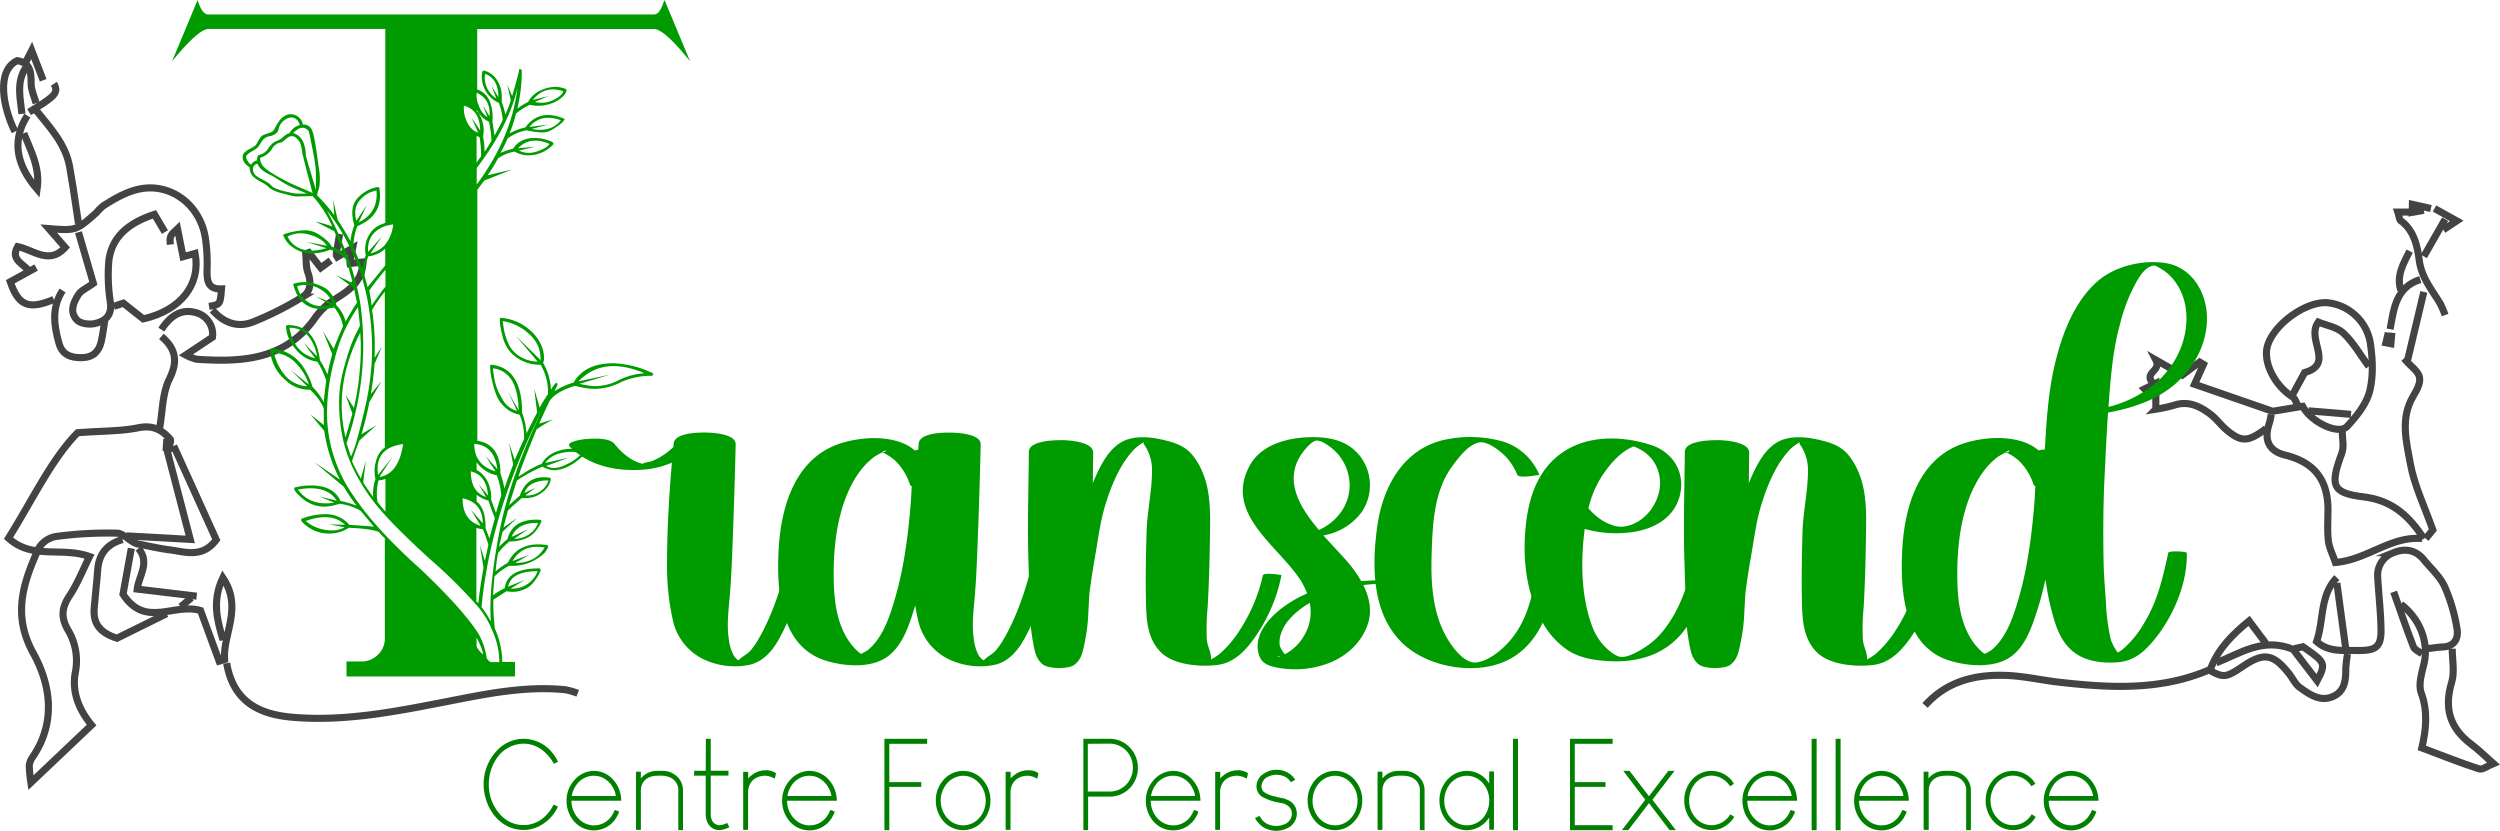 <svg xmlns="http://www.w3.org/2000/svg" viewBox="0 0 704.31 234.07"><defs><style>.cls-1{fill:none;stroke:#434343;stroke-miterlimit:10;stroke-width:2px;}.cls-2{fill:#009b01;}.cls-3{fill:#017f01;}</style></defs><g id="Layer_2" data-name="Layer 2"><g id="Layer_1-2" data-name="Layer 1"><path class="cls-1" d="M47,123.64l-.16,2.47.79.12c.12-.87.67-2.11.29-2.53-2.33-2.65-4.9-4-8.91-3.2-4.8,1-9.84.87-17.14,1.41-7.24,7.3-12.59,18.67-19.48,29.71,6.73,6.14,15,2.35,22.84,5.17-1.9,3.8-3.41,7.68-5.66,11.07s-2.4,6.13-.46,9.55a16.79,16.79,0,0,1,2.13,11.93c-1.11,5.72,1.13,10.78,4.56,14.93L8.7,220.49a40.39,40.39,0,0,1-.46-4.8,5,5,0,0,1,1-2.47c6.57-9.7,5.08-20.26.14-29.19-6-10.84-2.78-19.94,1.47-29.48a7.06,7.06,0,0,1,4.85-3.4A108.6,108.6,0,0,1,33,150.21c1.88.06,3.67,2.43,5.63,3,3.1.59,6.17,1.32,9.3,1.72,4.37.56,9.07,2.36,13-2.86L48.94,125.63"/><path class="cls-1" d="M63.86,186.83c1.92,11.28,9.69,14.53,18.89,15.27,14.8,1.2,29.25-1.75,43.78-4.58,10.71-2.09,21.63-4.33,32.75-3.2a21,21,0,0,1,3.48,1"/><path class="cls-1" d="M58.89,86.31c3.14-.52,3.14-.52,3.51-4.92-3.95.18-4.12-2.46-4.06-5.53a49.41,49.41,0,0,0-.5-8.94c-1.16-7.08-6.38-12.78-13.39-13.83C38.77,52.24,33.77,55,29.08,58a17.65,17.65,0,0,0-2,2c-5.66,5-5.66,5-13.35,4.4l4.64,5.3c-4.54,5-8.85.73-13.39-.22-2.17,3.76,1.74,4.83,3.22,6.94"/><path class="cls-1" d="M97.65,74.37l4.63-.58c-.33,6.64-5.33,8.69-9.55,11.6a21.63,21.63,0,0,0-4.5,4.92c-8.45,11.2-20.41,11.74-32.82,10.9a13.69,13.69,0,0,1-3.1-1.2L59.86,95a6.31,6.31,0,0,0-5-7c-4.22-1.07-7.19,1.45-9.41,4.86"/><path class="cls-1" d="M34.53,152c-4.26,1.22-6.66,3.94-7,8.46-.26,3.65-.7,7.29-1,10.95-.27,3.81,1.11,6.68,6.41,8.4l14-6.91"/><path class="cls-1" d="M47,126.62c2.11,8.1,4.22,16.19,6.6,25.35l-18-1"/><path class="cls-1" d="M93.18,73.38l-2.81,2.07L87,71.15l-.87.3c.18,1.8,0,3.72.63,5.38,1,2.79.72,5.47-1.62,6.89a91.19,91.19,0,0,1-13.9,7c-4.34,1.7-8.31.19-11.39-3.38"/><path class="cls-1" d="M22.11,65.42l4.19,14.4c-1.88,1.35-3.39,2-4.12,3.06-1.48,2.25-2.7,5-.46,7.3,1,1,3.31,1.31,4.84,1,2.9-.6,5-2.13,4.56-5.87a48.69,48.69,0,0,1-.45-11.92c.92-7.06,6-10.74,12.85-13l2.94,5"/><path class="cls-1" d="M17.63,81.84c-3.13,4.79-2.45,9.84-1,14.92.93,3.23,3.35,4.07,6.45,4s4.79-1.69,5.44-4.52c.46-2,.69-4,1-6"/><path class="cls-1" d="M10.18,31.08c3.89,4.86,8.28,9.44,9.44,15.92q.52,3,1,6c.51,3.31,1,6.63,1.5,10"/><path class="cls-1" d="M48,68.9c-.25-2.25-.13-2.51,2-4.48.5,2.52,1,5,1.58,7.9l3.39-.93c1.65,8.77-4.06,16.06-14.61,18.45L34.74,85.4l-2.69.91"/><path class="cls-1" d="M39,154.49c3.41,4,0,8-.35,11.47l16.76,2"/><path class="cls-1" d="M6.7,37.55c2,5,4.66,9.75,3.76,15.76-6.2-7.27-7-14.06-2.77-20.74"/><path class="cls-1" d="M45.47,94.77c4,3.43,4.81,6.89,2.22,12.07-2,4-1.89,9.17-2.72,13.81"/><path class="cls-1" d="M37,154.49c-.84,4.58-1.67,9.16-2.35,12.92C41,177.09,48.88,169.75,56.5,172c1.53,4.16,3.39,9.21,5.24,14.26l1.52-.45c-.48-7.3,5.22-14.6-.48-23.05-3.12,6.63-1.56,12.1.08,17.57"/><path class="cls-1" d="M10.18,29.09c-.5-1.82-1.39-3.65-1.41-5.47,0-3.15-.09-5.95-3.92-6.54-6,2.89-4,13.22-.64,20"/><path class="cls-1" d="M7.19,19.14c-2.63,4.13-1.46,8.56-1,12.94"/><path class="cls-1" d="M10.18,75.37l-7.29,4c2.28,6.72,5.13,8,12.26,5"/><path class="cls-1" d="M15.15,23.62c1.44,2.14-.12,3.37-1.52,4.44-1.71,1.3-3.62,2.36-5.44,3.52"/><path class="cls-1" d="M7.19,17.64l1.74-3.42,3.24,8.4"/><path class="cls-1" d="M95.67,65.91q-.51,3-1,6"/><path class="cls-1" d="M98.65,73.38l.69-3.49-5.17,3"/><path class="cls-1" d="M53.92,168.42l-3,2.49"/><path class="cls-1" d="M682.85,82.24q-2.25,9.49-4.52,19c-.05.19-.32.33-.44.45,1.32,1.52,3.39,2.88,3.74,4.59s-.86,3.78-1.83,5.43c-3.64,6.22-1.86,12.82-.73,19s4.06,12.18,6.32,18.58l-2,2.46"/><path class="cls-1" d="M639.85,116.74a18.64,18.64,0,0,1-.52,2.49c-1.66,4.76-.11,7.88,4.52,9,8,2,11.87,6.76,12,15,0,3-.22,6,.09,9,.2,2,1.19,3.82,2,6.24,8.92-.75,15.72-7.57,24.43-6.73"/><path class="cls-1" d="M606.35,107.74c-2.3-2.91,2.63-3.2,1-6.34l7.46,4.27,4.89-3.67,1.08.65-2.53,5.6,22,7.62,8.46-1.4c2.44,4.55,10.19,8.17,12.53,5.66,2.67-2.86,5.45-6.31,6.36-9.95,1.09-4.4.83-9.37.11-13.92a13.64,13.64,0,0,0-12.35-11c-6-.17-14.58,6-16.5,12-1.47,4.53,1.85,11.3,7,14.55.74.47,1,1.62,1.54,2.45"/><path class="cls-1" d="M661.35,184.24a36.07,36.07,0,0,0-.48,4c0,3.2-.18,6.43-3.55,7.95-3.67,1.66-6.66-.56-9.42-2.52-1.3-.92-2-2.62-3.06-3.93-4.48-5.6-7.06-6-13-2-4.77,3.21-5.4,3.27-9.5,1-13.62,5.83-27.78,5.08-42,3.48-4.85-.54-9.65-1.66-14.51-1.91-8.91-.45-17.18,1.39-23.49,8.43"/><path class="cls-1" d="M659.85,121.24c0,2.17.6,4.56-.11,6.46-3.33,9-2.9,11.2,6.14,12.28,8.26,1,12.9,5.57,17,11.76"/><path class="cls-1" d="M683.85,182.74c1.5-.17,3-.41,4.5-.49,3.27-.16,4.27-2.63,3.87-5a48.4,48.4,0,0,0-3.51-12c-1.3-2.82-3.84-5.08-5.87-7.56-2.31-2.82-5.3-3.29-8.48-2a6.72,6.72,0,0,0-4.5,7c.28,4.83.84,9.66.93,14.5.1,5.2-1.44,6.17-6.95,6.07-3.91-.07-7.84.5-11.2-2.53,2.08-6,.86-13,5.71-18"/><path class="cls-1" d="M690.85,182.74c0,3.17.73,6.56-.15,9.46-2.23,7.38-.5,13,5.63,17.57,2,1.47,3.73,3.25,6.1,5.34-1.61.65-3.07,1.83-4,1.51-5.41-1.75-10.7-3.88-16.14-5.92,1.21-5.17,1.75-10.21-.19-15.54-.87-2.39.22-5.64.85-8.41,1.32-5.82-1.19-12.45-6.55-16.51"/><path class="cls-1" d="M667.35,103.24c-2.34-3.17-4.32-6.71-7.13-9.37-1.86-1.75-4.92-2.22-7.11-3.13-3.56,4.89,4.74,11.78-3.84,14.22l-3.42,6.28"/><path class="cls-1" d="M606.35,111.74l-2.17-2.17,3.17-1.58v7.3a44,44,0,0,0,5-1.08c4.08-1.43,7.41.21,10.48,2.57,1.66,1.28,2.92,3.09,4.55,4.43,4.16,3.43,6,3.29,11-.47"/><path class="cls-1" d="M658.35,164.24q1.24,9.25,2.5,18.5"/><path class="cls-1" d="M638.35,181.24l-4.73-6.32c-4.55,3.72-8.62,7.71-10.77,13.32"/><path class="cls-1" d="M674.35,166.74c1.83,5.17,3.59,10.36,5.57,15.47.33.86,1.59,1.36,2.43,2"/><path class="cls-1" d="M646.35,182.74l2.45-.53c6.42,4.42,6.52,4.66,4,9.57L646,182.91c-8.56-3.44-14.89,1.18-21.64,3.83"/><path class="cls-1" d="M679.35,59.74h-3.84c.4,1.2.42,2.13.87,2.46,3.77,2.74,4.66,7.29,5.17,11.08.66,4.93,3.45,8.19,5.77,12a26,26,0,0,1,1.53,3.49"/><path class="cls-1" d="M678.85,70.74c-1.71,3.47-3.79,6.85-2.5,11"/><path class="cls-1" d="M681.85,78.74c-6.89,2.2-7.45,8.25-8.5,14"/><path class="cls-1" d="M688.35,64.74l3.77-2.51-6.27-3.49"/><path class="cls-1" d="M688.85,61.74l-6,10.5"/><path class="cls-1" d="M650.35,115.74l12,1"/><path class="cls-1" d="M684.85,58.74l-5.2-1.16c0,.75-.08,1.5-.11,2.25l3.31-.59"/><path class="cls-1" d="M672.85,93.74l-.69,2.83,1.41.27c.09-1,.18-2.07.28-3.1"/><path class="cls-2" d="M223.67,150.85c.21-.84,5.43,0,5.4.07-2.3,9.88-4.6,20.07-9.55,29-2.05,3.73-4.87,6.92-9.27,7.54a20.51,20.51,0,0,1-12.59-2,16,16,0,0,1-8.08-10.65,68.9,68.9,0,0,1-1.66-15.74c0-9.6.55-19.19,1.37-28.74a24.73,24.73,0,0,1-8.39,2c-7.35.5-15-1.09-20.36-6.49-1.42-1.45,4-2.12,4.57-2.16,2-.13,6.53-.44,8,1.37,2.06,2.58,5,5.11,8.36,5.69-1.18-.25,1.46-.56,2.06-.79a18.58,18.58,0,0,0,2.38-1.14,19.2,19.2,0,0,0,3.8-2.88l.09-1c.29-3,6.77-3.07,8.77-3.07s8.76.34,8.69,3.31c-.23,9.57-.52,19.07-.9,28.64-.19,4.79-.37,9.54-.78,14.32-.34,3.86-.86,8-.26,11.87a12.64,12.64,0,0,0,1.46,4.8,7.22,7.22,0,0,0,1.14,1.2l.36-.17c.88-.95,2.24-1.5,3.15-2.55a20,20,0,0,0,1.88-2.6,50.62,50.62,0,0,0,2.72-5.15c3.67-7.81,5.66-16.31,7.67-24.66Z"/><path class="cls-2" d="M298.16,150.92c-2.29,9.88-4.6,20.07-9.55,29-2.06,3.73-4.87,6.92-9.27,7.54a20.51,20.51,0,0,1-12.59-2,16,16,0,0,1-8.08-10.66c-.33-1.37-.61-2.79-.83-4.24-.13.43-.25.87-.39,1.3C256,176.48,254.17,182,250,185c-4.63,3.34-12.09,2.74-17.25,1.16-13.1-4-14-19.95-13.39-31.35.65-11.84,4.46-25.25,16.75-29.67,5.71-2,13.87-2.63,19.4.25a11.92,11.92,0,0,1,2.26,1.55,2.56,2.56,0,0,1,.9-.21c.05-.59.11-1.19.16-1.79.29-3,6.77-3.07,8.77-3.07s8.76.34,8.69,3.31c-.23,9.57-.52,19.07-.9,28.64-.19,4.79-.37,9.54-.78,14.32-.34,3.86-.86,8-.26,11.87a12.64,12.64,0,0,0,1.46,4.8A7.22,7.22,0,0,0,277,186l.36-.17c.88-.95,2.24-1.5,3.15-2.55a20,20,0,0,0,1.88-2.6,50.62,50.62,0,0,0,2.72-5.15c3.67-7.81,5.66-16.31,7.67-24.66C293,150,298.19,150.8,298.16,150.92Zm-41.65-8.37c.16-1.85.25-3.72.34-5.59a.76.76,0,0,1-.48-.4,16.44,16.44,0,0,0-4.4-7,17.6,17.6,0,0,0-3.33-2.13l-.08,0c-.89.47-2.12,1.15-2.28,1.28a22.25,22.25,0,0,0-2.64,2.4,25.09,25.09,0,0,0-3.78,5.57c-4.39,8.45-5.3,19.31-4.91,28.7.2,4.67,1,9.69,3.32,13.8a17,17,0,0,0,3.79,4.68c.1.08.31.21.52.35a15.51,15.51,0,0,0,1.82-1c3.31-2.61,5.28-7,6.6-10.91a98.7,98.7,0,0,0,3.68-14.84c.85-4.92,1.42-9.88,1.83-14.86Zm-15,42.21a.42.42,0,0,0-.21.19A.81.81,0,0,1,241.46,184.76Zm7.12-57.43c.42.11.87.09.9-.45A8.73,8.73,0,0,0,248.58,127.33Z"/><path class="cls-2" d="M355.91,162c.17-.75,5.14-.07,5.11.07a45.82,45.82,0,0,1-6.57,16.12c-2.81,4.27-6.18,8.49-11.56,9.15-4.84.6-12.16,0-15.78-3.52-4.14-4.06-4.18-9.91-4.28-15.3-.11-6.14,0-12.27.18-18.41.14-5.87,1.55-11.74,1.54-17.58a12.61,12.61,0,0,0-2.27-7.36c-.46-.6.57-1-.89-.07a12.16,12.16,0,0,0-2.92,2.67c-3.33,4-5.45,9.27-7,14.22-1.59,5.16-2.17,10.43-3.12,15.72-.57,3.13-1,6.28-1.44,9.43-.1,1.89-.2,3.79-.31,5.69a50.06,50.06,0,0,1-.92,7.72c-.55,2.6-.86,5.23-3.11,6.82-1.65,1.16-7.07,1.09-8.69-.12-2.22-1.65-2.46-4.29-2.95-6.9a50.32,50.32,0,0,1-.74-7.74q-.22-7.46-.46-14.91c-.31-10.11.05-20.26.12-30.37,0-3.21,7.21-3.32,9.13-3.33s9.09.4,9,3.57q-.07,4.24-.1,8.51c1.75-4.16,4-9.13,8-11.49,3.34-1.95,8-1.55,11.63-.71,3.08.72,5.9,1.53,8.1,3.94a18.83,18.83,0,0,1,3.41,5.84c2.19,5.45,1.93,12,1.85,17.8-.09,6.53-.28,13-.64,19.53a65.76,65.76,0,0,0-.24,9.2c.16,1.92,1.27,3.57,1.18,5.45a.51.51,0,0,0,0,.13,13.74,13.74,0,0,0,3-2.05,31.32,31.32,0,0,0,5.46-6.77,46.68,46.68,0,0,0,6.18-15Z"/><path class="cls-2" d="M398.13,164.39a91.51,91.51,0,0,0-14.06.43c1.71,3.44,2.55,7.25,1.28,11-2.07,6.06-7.21,10.08-13.27,11.74a26.58,26.58,0,0,1-13.46.26c-2.33-.63-3.6-1.62-4.13-4-1.25-5.69,3.95-10.77,8.22-13.62a33.16,33.16,0,0,1,5.53-3,19.63,19.63,0,0,0-2.2-4.27c-6.49-9.56-21.23-18.47-13.93-31.82,3.16-5.77,10.39-7.73,16.55-7.93,5.37-.18,10.62.67,14.24,5a13.42,13.42,0,0,1,.66,16.17,16.9,16.9,0,0,1-10.72,6.48c2.63,3,5.37,5.73,7.36,8.14a34,34,0,0,1,3.28,4.74,112.1,112.1,0,0,1,14.54-.08l.11.77Zm-37.4,20.45-.51.07c-.13-.25-.6.5.51-.06Zm8.26-15c-4.22,2.52-8.12,6.12-8.5,10.62-.14,1.67.35,2.13,1.17,3.53l.38.3a13.54,13.54,0,0,0,5.23-5A12.93,12.93,0,0,0,369,169.88Zm11.19-34.17a13.56,13.56,0,0,0-4.85-9.3c-1-.81-3.17-2.42-4.48-2.25-1.14.16-2.42,1.6-3.12,2.43-6.64,7.83-2,15.84,3.83,22.76C376.83,147,380.68,141.72,380.18,135.71Z"/><path class="cls-2" d="M433.84,156.53c.13-.65,5.2-.24,5.18.07-.83,11-3.85,24.88-15.14,29.78-8.87,3.85-21.76,1.5-28.71-5.13-8.7-8.3-8.69-21.72-7.19-32.77,1.47-10.88,7-21.6,18.4-24.45a34.14,34.14,0,0,1,17.06.36,16.4,16.4,0,0,1,10.25,9.42c-.06-.13-5.72,1.17-6.25-.09a16.14,16.14,0,0,0-4.29-6.07c-1.51-1.3-4.38-3.38-6.4-3-3.18.56-6,4.51-7.78,6.92-5.05,7-5.41,16.54-5.65,24.85-.25,8.5.34,17.47,5.21,24.72,1.57,2.34,4.49,5.92,7.54,5.47,3.72-.54,7.49-3.88,9.75-6.64,5.44-6.68,6.39-15.28,8-23.42Z"/><path class="cls-2" d="M482.71,154.73c.17,7.89-3.39,16.45-8.08,22.68-5.24,7-13,9.31-21.44,8.84-4-.22-8.11-.85-11.56-3.09a22.65,22.65,0,0,1-7.38-8.43C430.08,167,429,158,429.73,149.35c.67-8.14,3-16.39,9.86-21.45,7.27-5.4,17.18-5.21,25.45-2.56,6.39,2,10,8.08,8.1,14.67-1.93,6.74-8.58,9.6-15,10.09A31.8,31.8,0,0,1,446.46,149c-1.16,8.93-1.08,18.91,2.07,27.37a16.17,16.17,0,0,0,3.24,5.42c1,1.08,3.35,3.24,5,3.29,2.13.07,4.95-1.64,6.69-2.75a21.17,21.17,0,0,0,5.1-4.62c5.34-6.71,7.58-14.72,9-23C477.63,154.1,482.71,154.31,482.71,154.73ZM447.5,143.2a17.68,17.68,0,0,0,2.08,2.07,14.5,14.5,0,0,0,3.2,2.1c.37.18,2.1.79,1.56.64a7.25,7.25,0,0,0,3.32.31c5.51-.83,9.74-6.29,10-11.7a10.9,10.9,0,0,0-2.07-7,11.1,11.1,0,0,0-3.27-2.87,12.91,12.91,0,0,0-1.71-.84l-.36-.14c-3.71,1.4-6.8,5.11-8.91,8.3A29,29,0,0,0,447.5,143.2Z"/><path class="cls-2" d="M540.71,162c.17-.75,5.14-.07,5.11.07a46,46,0,0,1-6.57,16.12c-2.81,4.27-6.18,8.49-11.57,9.15-4.83.6-12.15,0-15.77-3.52-4.14-4.06-4.18-9.91-4.28-15.3-.11-6.14,0-12.27.17-18.41.15-5.87,1.55-11.74,1.55-17.58a12.55,12.55,0,0,0-2.28-7.36c-.45-.6.58-1-.89-.07a12.12,12.12,0,0,0-2.91,2.67c-3.33,4-5.45,9.27-7,14.22-1.59,5.16-2.18,10.43-3.13,15.72-.56,3.13-1,6.28-1.43,9.43-.1,1.89-.21,3.79-.31,5.69a48.87,48.87,0,0,1-.93,7.72c-.55,2.6-.85,5.23-3.11,6.82-1.65,1.16-7.06,1.09-8.69-.12-2.21-1.65-2.45-4.29-2.94-6.9a49.11,49.11,0,0,1-.74-7.74q-.24-7.46-.46-14.91c-.31-10.11.05-20.26.12-30.37,0-3.21,7.21-3.32,9.13-3.33s9.09.4,9,3.57q-.06,4.24-.09,8.51c1.75-4.16,4-9.13,8-11.49,3.34-1.95,8-1.55,11.64-.71,3.07.72,5.9,1.53,8.1,3.94a18.83,18.83,0,0,1,3.41,5.84c2.18,5.45,1.93,12,1.84,17.8-.09,6.53-.27,13-.63,19.53a62.84,62.84,0,0,0-.24,9.2c.16,1.92,1.27,3.57,1.18,5.45,0,0,0,.09,0,.13a13.56,13.56,0,0,0,3-2.05,31.62,31.62,0,0,0,5.46-6.77,47.13,47.13,0,0,0,6.18-15Z"/><path class="cls-2" d="M610.89,155.69c.12-.58,5.16-.35,5.18.07.26,8.9-4.17,18.82-10,25.45-2.73,3.12-5.54,5.11-9.7,5.39-4.81.32-10-.45-13.45-4.06-3.07-3.19-4.21-7.6-5.25-11.76a69.9,69.9,0,0,1-1.41-7.59c-.63,2.92-1.38,5.81-2.29,8.66-1.5,4.63-3.29,10.13-7.42,13.12-4.63,3.34-12.09,2.74-17.25,1.16-13.1-4-14-19.95-13.39-31.35.65-11.84,4.46-25.25,16.75-29.67,5.71-2,13.87-2.63,19.4.25a12.35,12.35,0,0,1,2.26,1.54,4.9,4.9,0,0,1,1.76-.25c.48-8.45,1-17,3.12-25.24,2-8,5.36-16.56,11.69-22.14,5-4.4,13.08-6.24,19.55-5.09,6.86,1.22,10.93,7.8,11.28,14.41.41,7.74-3.41,15-9.3,19.92-5.32,4.4-11.87,6.48-18.54,7.73-.42,6.22-.7,12.46-1,18.68-.36,7.58-.39,15.14-.26,22.73.06,3.93.37,7.83.66,11.75a57.79,57.79,0,0,0,1.41,10.89,15.44,15.44,0,0,0,1.92,3.57c.61-.38,1.24-.79,1.32-.86a28.13,28.13,0,0,0,6.32-7.81c3.68-6.12,5.1-12.63,6.62-19.5Zm-37.83-13.14c.16-1.85.25-3.72.34-5.59a.74.74,0,0,1-.48-.4,16.44,16.44,0,0,0-4.4-7,17.6,17.6,0,0,0-3.33-2.13l-.08,0c-.89.47-2.12,1.15-2.28,1.28a22.25,22.25,0,0,0-2.64,2.4,25.09,25.09,0,0,0-3.78,5.57c-4.4,8.45-5.3,19.31-4.91,28.7.19,4.67,1,9.69,3.32,13.8a16.82,16.82,0,0,0,3.79,4.68c.1.08.31.21.52.35a15.51,15.51,0,0,0,1.82-1c3.31-2.61,5.28-7,6.6-10.91a98.7,98.7,0,0,0,3.68-14.84c.85-4.92,1.41-9.88,1.83-14.86Zm-15,42.21a.38.38,0,0,0-.21.19A.81.81,0,0,1,558,184.76Zm7.12-57.43c.42.11.86.09.9-.45A8.73,8.73,0,0,0,565.13,127.33ZM594.21,112c-.07.88-.13,1.76-.19,2.64a33.26,33.26,0,0,0,13.94-7.3c5.53-5.07,8.83-12.7,7.85-20.25a16.57,16.57,0,0,0-3.53-8.4,13.14,13.14,0,0,0-3.36-2.9c-1.68-1-2-1.28-3.4-.58-2.26,1.13-4,4.84-5.08,7a50.11,50.11,0,0,0-3.24,9.34c-1.85,6.63-2.44,13.58-3,20.42Z"/><path class="cls-3" d="M147.51,208.14h.1a10.4,10.4,0,0,1,7.92,3.84,11.45,11.45,0,0,1,1.68,2.63v0l-1.19.56a12.76,12.76,0,0,0-1-1.58q-3.16-4.08-7.56-4.08a9.28,9.28,0,0,0-7.22,3.69,13,13,0,0,0-2.53,7.81,12.34,12.34,0,0,0,3.1,8.34,9.09,9.09,0,0,0,2.11,1.79,8.48,8.48,0,0,0,4.32,1.3h.5a8.61,8.61,0,0,0,5.13-1.86,11.4,11.4,0,0,0,2-2.08,14,14,0,0,0,1.09-1.83l1.23.57v0a11,11,0,0,1-1.26,2.11,11.39,11.39,0,0,1-3.31,3,9.74,9.74,0,0,1-5.17,1.48,10.4,10.4,0,0,1-7.53-3.34,13.1,13.1,0,0,1-2.67-4.29,14.49,14.49,0,0,1-1-5.17V221a13.68,13.68,0,0,1,3.52-9.29A10.26,10.26,0,0,1,147.51,208.14Z"/><path class="cls-3" d="M167.27,217.18h.07a7.32,7.32,0,0,1,5.53,2.61,8.79,8.79,0,0,1,2.14,5.8H161a7.2,7.2,0,0,0,2.32,5.35,5.92,5.92,0,0,0,8.93-1,9.38,9.38,0,0,0,.88-1.62.18.18,0,0,0,0-.14,5.41,5.41,0,0,1,1.3.49,10,10,0,0,1-1,2,7.38,7.38,0,0,1-12.14.17,8.83,8.83,0,0,1-1.68-5.2v-.07a8.54,8.54,0,0,1,2.39-6A7.29,7.29,0,0,1,167.27,217.18Zm-6.19,7.07H173.5a6.12,6.12,0,0,0-.7-2.14,6.38,6.38,0,0,0-3.56-3.24,6.21,6.21,0,0,0-2-.32,6,6,0,0,0-4.78,2.47A7.31,7.31,0,0,0,161.08,224.25Z"/><path class="cls-3" d="M185.18,217.18h1.19a5.91,5.91,0,0,1,5.14,2.46,5.5,5.5,0,0,1,.91,3.17v11.05l-.07,0h-1.26l0,0V223a3.92,3.92,0,0,0-2.92-4.19,6.45,6.45,0,0,0-2-.28h-.74q-3.4,0-4.53,2.4a5,5,0,0,0-.35,2v10.87l0,0h-1.3l-.07,0v-16.4a.11.11,0,0,0,.07,0h1.3l0,0v1.9A5.73,5.73,0,0,1,185.18,217.18Z"/><path class="cls-3" d="M198.86,208.14h1.37v9h5v1.37h-5v10.94a3.42,3.42,0,0,0,.64,2.11,1.54,1.54,0,0,0,.49.46,2.23,2.23,0,0,0,1.27.46h.07a5.52,5.52,0,0,0,2-.56.51.51,0,0,1,.17-.07q.21.38.6,1.23a11.8,11.8,0,0,1-1.37.52,4.93,4.93,0,0,1-1.37.25h-.21a3.85,3.85,0,0,1-1.87-.56,7.51,7.51,0,0,1-.7-.6,3.93,3.93,0,0,1-.78-1.34,5.16,5.16,0,0,1-.35-1.83v-11h-3.27v-1.37h3.27Z"/><path class="cls-3" d="M215.75,217a5,5,0,0,1,2.85.81,6.73,6.73,0,0,1-.36,1.58,5.15,5.15,0,0,0-2.63-.84h-.14a5.2,5.2,0,0,0-3.06,1,4.5,4.5,0,0,0-1.06,1.23,5.07,5.07,0,0,0-.6,2.36v10.66l0,0h-1.31l-.07,0V217.43h1.41v1.86a5.15,5.15,0,0,1,.81-.74A6.25,6.25,0,0,1,215.75,217Z"/><path class="cls-3" d="M228,217.18h.07a7.32,7.32,0,0,1,5.53,2.61,8.79,8.79,0,0,1,2.14,5.8h-14a7.2,7.2,0,0,0,2.32,5.35,5.92,5.92,0,0,0,8.93-1,9.38,9.38,0,0,0,.88-1.62.18.18,0,0,0,0-.14,5.66,5.66,0,0,1,1.3.49,10,10,0,0,1-1,2,7.38,7.38,0,0,1-12.14.17,8.85,8.85,0,0,1-1.69-5.2v-.07a8.55,8.55,0,0,1,2.4-6A7.27,7.27,0,0,1,228,217.18Zm-6.19,7.07h12.42a7,7,0,0,0-4.26-5.38,6.21,6.21,0,0,0-2-.32,6,6,0,0,0-4.78,2.47A7.31,7.31,0,0,0,221.83,224.25Z"/><path class="cls-3" d="M249.2,208.14h12v1.41H250.54v10.8h9v1.33h-9v12.21h-1.38V208.14Z"/><path class="cls-3" d="M271.33,217.18h.07a7.3,7.3,0,0,1,5.87,3,8.72,8.72,0,0,1,1.76,5.2v.25a8.53,8.53,0,0,1-2.46,6,7.19,7.19,0,0,1-5.24,2.25,7.44,7.44,0,0,1-6-3.1,8.78,8.78,0,0,1-1.69-5.2v-.11a8.58,8.58,0,0,1,2.39-6A7.3,7.3,0,0,1,271.33,217.18Zm-6.3,8.34a7.22,7.22,0,0,0,2.67,5.73,6,6,0,0,0,3.66,1.27,6.06,6.06,0,0,0,4.61-2.18,7.32,7.32,0,0,0,1.72-4.82,7.21,7.21,0,0,0-1.83-4.86,6,6,0,0,0-4.53-2.11,6.14,6.14,0,0,0-5,2.78A7.66,7.66,0,0,0,265,225.52Z"/><path class="cls-3" d="M289.69,217a5,5,0,0,1,2.85.81,6.73,6.73,0,0,1-.36,1.58,5.15,5.15,0,0,0-2.63-.84h-.14a5.2,5.2,0,0,0-3.06,1,4.5,4.5,0,0,0-1.06,1.23,5.07,5.07,0,0,0-.6,2.36v10.66l0,0h-1.3l-.08,0V217.43h1.41v1.86a5.15,5.15,0,0,1,.81-.74A6.25,6.25,0,0,1,289.69,217Z"/><path class="cls-3" d="M305.16,208.14h7.5a7.76,7.76,0,0,1,5.91,2.75,8.13,8.13,0,0,1,2,5.13v.53a8.19,8.19,0,0,1-2.15,5.35,7.87,7.87,0,0,1-5.87,2.53h-6v9.43l0,0h-1.27l-.07,0V208.18Zm1.31,1.41V223h5.91a6.47,6.47,0,0,0,6.19-3.9,7.06,7.06,0,0,0,.59-2.71v-.28a6.74,6.74,0,0,0-1.86-4.61,6.52,6.52,0,0,0-4.78-2Z"/><path class="cls-3" d="M330.46,217.18h.07a7.31,7.31,0,0,1,5.52,2.61,8.79,8.79,0,0,1,2.14,5.8h-14a7.2,7.2,0,0,0,2.32,5.35,5.93,5.93,0,0,0,8.94-1,11,11,0,0,0,.88-1.62.24.24,0,0,0,0-.14,5.41,5.41,0,0,1,1.3.49,10,10,0,0,1-1,2,7.37,7.37,0,0,1-12.13.17,8.78,8.78,0,0,1-1.69-5.2v-.07a8.54,8.54,0,0,1,2.39-6A7.31,7.31,0,0,1,330.46,217.18Zm-6.2,7.07h12.42a6.12,6.12,0,0,0-.7-2.14,6.39,6.39,0,0,0-3.55-3.24,6.25,6.25,0,0,0-2-.32,6,6,0,0,0-4.79,2.47A7.31,7.31,0,0,0,324.26,224.25Z"/><path class="cls-3" d="M348.71,217a5,5,0,0,1,2.85.81,7.16,7.16,0,0,1-.35,1.58,5.21,5.21,0,0,0-2.64-.84h-.14a5.2,5.2,0,0,0-3.06,1,4.61,4.61,0,0,0-1.05,1.23,5.07,5.07,0,0,0-.6,2.36v10.66l0,0h-1.3l-.07,0V217.43h1.41v1.86a5.15,5.15,0,0,1,.81-.74A6.23,6.23,0,0,1,348.71,217Z"/><path class="cls-3" d="M359.69,216.87h0a6.09,6.09,0,0,1,4.26,1.65,4.83,4.83,0,0,1,.74.88,1.17,1.17,0,0,1,.21.28c-.28.16-.69.39-1.23.67a4.42,4.42,0,0,0-1.44-1.41,5.43,5.43,0,0,0-5.74.32,2.14,2.14,0,0,0-.56.67,2.61,2.61,0,0,0-.53,1.54v.14a1.93,1.93,0,0,0,1.09,1.76,7,7,0,0,0,1.55.71,31.73,31.73,0,0,0,3.48.81,6.7,6.7,0,0,1,1.34.52,3.91,3.91,0,0,1,.95.57,5.13,5.13,0,0,1,.7.7,4.23,4.23,0,0,1,.85,2.53,4.53,4.53,0,0,1-1.09,2.89,5.92,5.92,0,0,1-.64.66,5.54,5.54,0,0,1-1.05.6,7,7,0,0,1-7-.53,5.11,5.11,0,0,1-.84-.77l-.21-.24a6.47,6.47,0,0,1-.78-1,2.23,2.23,0,0,0-.17-.35l1.26-.63a4.88,4.88,0,0,0,2.71,2.5,6.16,6.16,0,0,0,2,.35,5.6,5.6,0,0,0,2.89-.77,3.22,3.22,0,0,0,1.33-1.66,3,3,0,0,0,.18-1v-.11a2.7,2.7,0,0,0-.85-1.93,4.5,4.5,0,0,0-1.51-.85c-.26-.07-.83-.18-1.72-.35a13.23,13.23,0,0,1-3.66-1.23,3.44,3.44,0,0,1-2.22-3.27,4.17,4.17,0,0,1,1.2-2.89A3,3,0,0,1,356,218,6.15,6.15,0,0,1,359.69,216.87Z"/><path class="cls-3" d="M376.08,217.18h.07a7.28,7.28,0,0,1,5.87,3,8.65,8.65,0,0,1,1.76,5.2v.25a8.53,8.53,0,0,1-2.46,6,7.19,7.19,0,0,1-5.24,2.25,7.45,7.45,0,0,1-6-3.1,8.78,8.78,0,0,1-1.69-5.2v-.11a8.63,8.63,0,0,1,2.39-6A7.32,7.32,0,0,1,376.08,217.18Zm-6.3,8.34a7.2,7.2,0,0,0,2.68,5.73,5.91,5.91,0,0,0,3.65,1.27,6,6,0,0,0,4.61-2.18,7.33,7.33,0,0,0,1.73-4.82,7.21,7.21,0,0,0-1.83-4.86,6,6,0,0,0-4.54-2.11,6.13,6.13,0,0,0-5,2.78A7.59,7.59,0,0,0,369.78,225.52Z"/><path class="cls-3" d="M394.09,217.18h1.2a5.9,5.9,0,0,1,5.13,2.46,5.5,5.5,0,0,1,.92,3.17v11.05l-.07,0H400l0,0V223a3.92,3.92,0,0,0-2.92-4.19,6.41,6.41,0,0,0-2-.28h-.73q-3.42,0-4.54,2.4a5,5,0,0,0-.35,2v10.87l0,0h-1.3l-.07,0v-16.4a.11.11,0,0,0,.07,0h1.3l0,0v1.9A5.73,5.73,0,0,1,394.09,217.18Z"/><path class="cls-3" d="M413.23,217.18h.07a7.37,7.37,0,0,1,6,3.2l.25.39v-3.38s0,0,.07-.07h1.26a.1.1,0,0,0,0,.07v16.29l0,.07h-1.26s0-.05-.07-.07V230.3a7.72,7.72,0,0,1-4.05,3.2,6.92,6.92,0,0,1-2.28.39,7.44,7.44,0,0,1-6-3.1,8.78,8.78,0,0,1-1.69-5.2v-.11a8.58,8.58,0,0,1,2.39-6A7.32,7.32,0,0,1,413.23,217.18Zm-6.34,8.34a7.2,7.2,0,0,0,2.68,5.73,6,6,0,0,0,8.3-.91,7.46,7.46,0,0,0,1.69-4.82,7.28,7.28,0,0,0-1.8-4.86,6,6,0,0,0-4.53-2.11,6.23,6.23,0,0,0-5.07,2.78A7.67,7.67,0,0,0,406.89,225.52Z"/><path class="cls-3" d="M427.65,208.14v25.75h-1.41V208.14h1.41Z"/><path class="cls-3" d="M442.32,208.14h12v1.41H443.65v10.8h8.66v1.33h-8.66v10.8h10.66v1.41h-12V208.14Z"/><path class="cls-3" d="M459.09,217.18l5.46,7.14,5.45-7.14h1.76q-1.54,2-6.23,8.13l6.58,8.55v0h-1.76q-1.44-1.9-5.8-7.6-1.49,1.91-5.81,7.6H457l-.07,0,6.58-8.55q-1.56-2-6.19-8.13Z"/><path class="cls-3" d="M482.14,217.18h.07a7.46,7.46,0,0,1,5.73,2.78c.12.19.3.47.56.84a10.64,10.64,0,0,1-1.12.71,6.28,6.28,0,0,0-5.24-3,6.13,6.13,0,0,0-5,2.78,7.59,7.59,0,0,0-1.27,4.19,7.22,7.22,0,0,0,2.67,5.73,6,6,0,0,0,3.66,1.27,6.16,6.16,0,0,0,5.14-2.89,1.81,1.81,0,0,0,.1-.17,5.48,5.48,0,0,1,1.13.74,8,8,0,0,1-4.15,3.37,7.94,7.94,0,0,1-2.25.32,7.4,7.4,0,0,1-5.53-2.53,8.67,8.67,0,0,1-2.14-5.77v-.11a8.58,8.58,0,0,1,2.39-6A7.32,7.32,0,0,1,482.14,217.18Z"/><path class="cls-3" d="M498.53,217.18h.07a7.3,7.3,0,0,1,5.52,2.61,8.8,8.8,0,0,1,2.15,5.8h-14a7.2,7.2,0,0,0,2.32,5.35,5.93,5.93,0,0,0,8.94-1,10.11,10.11,0,0,0,.88-1.62.24.24,0,0,0,0-.14,5.41,5.41,0,0,1,1.3.49,9,9,0,0,1-1,2,7.37,7.37,0,0,1-12.13.17,8.78,8.78,0,0,1-1.69-5.2v-.07a8.58,8.58,0,0,1,2.39-6A7.31,7.31,0,0,1,498.53,217.18Zm-6.19,7.07h12.41a6.12,6.12,0,0,0-.7-2.14,6.36,6.36,0,0,0-3.55-3.24,6.25,6.25,0,0,0-2-.32,6,6,0,0,0-4.79,2.47A7.19,7.19,0,0,0,492.34,224.25Z"/><path class="cls-3" d="M511.79,208.14v25.75h-1.41V208.14h1.41Z"/><path class="cls-3" d="M518.54,208.14v25.75h-1.4V208.14h1.4Z"/><path class="cls-3" d="M530,217.18h.08a7.31,7.31,0,0,1,5.52,2.61,8.79,8.79,0,0,1,2.14,5.8h-14a7.2,7.2,0,0,0,2.32,5.35,5.92,5.92,0,0,0,8.93-1,9.38,9.38,0,0,0,.88-1.62.18.18,0,0,0,0-.14,5.41,5.41,0,0,1,1.3.49,10,10,0,0,1-1,2,7.37,7.37,0,0,1-12.13.17,8.78,8.78,0,0,1-1.69-5.2v-.07a8.54,8.54,0,0,1,2.39-6A7.31,7.31,0,0,1,530,217.18Zm-6.19,7.07h12.42a6.12,6.12,0,0,0-.7-2.14,6.38,6.38,0,0,0-3.56-3.24,6.21,6.21,0,0,0-2-.32,6,6,0,0,0-4.78,2.47A7.31,7.31,0,0,0,523.85,224.25Z"/><path class="cls-3" d="M548,217.18h1.2a5.9,5.9,0,0,1,5.13,2.46,5.5,5.5,0,0,1,.92,3.17v11.05l-.07,0h-1.27l0,0V223a3.92,3.92,0,0,0-2.91-4.19,6.5,6.5,0,0,0-2-.28h-.74q-3.42,0-4.54,2.4a5,5,0,0,0-.35,2v10.87l0,0H542l-.07,0v-16.4a.11.11,0,0,0,.07,0h1.3l0,0v1.9A5.73,5.73,0,0,1,548,217.18Z"/><path class="cls-3" d="M567.05,217.18h.07a7.46,7.46,0,0,1,5.73,2.78q.18.28.57.84a10.07,10.07,0,0,1-1.13.71,6.26,6.26,0,0,0-5.24-3,6.13,6.13,0,0,0-5,2.78,7.67,7.67,0,0,0-1.27,4.19,7.2,7.2,0,0,0,2.68,5.73,5.91,5.91,0,0,0,3.65,1.27,6.13,6.13,0,0,0,5.14-2.89l.11-.17a5.22,5.22,0,0,1,1.12.74,7.18,7.18,0,0,1-6.4,3.69,7.37,7.37,0,0,1-5.52-2.53,8.68,8.68,0,0,1-2.15-5.77v-.11a8.63,8.63,0,0,1,2.39-6A7.32,7.32,0,0,1,567.05,217.18Z"/><path class="cls-3" d="M583.44,217.18h.07a7.28,7.28,0,0,1,5.52,2.61,8.75,8.75,0,0,1,2.15,5.8h-14a7.2,7.2,0,0,0,2.32,5.35,5.92,5.92,0,0,0,8.93-1,9.38,9.38,0,0,0,.88-1.62.23.23,0,0,0,0-.14,5.66,5.66,0,0,1,1.3.49,10,10,0,0,1-1,2,7.38,7.38,0,0,1-12.14.17,8.85,8.85,0,0,1-1.69-5.2v-.07a8.55,8.55,0,0,1,2.4-6A7.27,7.27,0,0,1,583.44,217.18Zm-6.19,7.07h12.42a6.2,6.2,0,0,0-.71-2.14,6.33,6.33,0,0,0-3.55-3.24,6.21,6.21,0,0,0-2-.32,6,6,0,0,0-4.78,2.47A7.31,7.31,0,0,0,577.25,224.25Z"/><path class="cls-2" d="M151.19,120.93q-4.42,10.74-5.12,13.33.28-.13,1.59-1t2.7-1.56a13.91,13.91,0,0,1,2.22-1,7.81,7.81,0,0,1,4.36-3.54,10.82,10.82,0,0,1,4.78-.68,16.11,16.11,0,0,1,3,.68,1.08,1.08,0,0,1,.14.68q-4.71,4.63-8.86,4.63a7.72,7.72,0,0,1-3.18-1,38.69,38.69,0,0,0-7.2,3.94c-.1.27-.83,2.59-2.22,6.94.19-.18.69-.63,1.52-1.36s1.34-1.18,1.53-1.36q1.8-5.17,6.64-5.17a8.38,8.38,0,0,1,1.8.14c.19,0,.28.18.28.54a13,13,0,0,1-.49,1.43,6.83,6.83,0,0,1-2.14,2.31,7.15,7.15,0,0,1-4.57,1.43h-1c-.37.36-.88.81-1.52,1.36s-1.18,1-1.59,1.43-.67.66-.77.74c-.27,1-.69,2.59-1.24,4.77l3.87-2.72-4.15,3.94c-.09.45-.25,1.16-.48,2.11s-.4,1.65-.49,2.11c1-1,1.8-1.73,2.36-2.18q1.51-5.85,9.13-5.44.42,0,.42.54c-.09.19-.19.39-.28.62a11,11,0,0,1-.83,1.36,8.15,8.15,0,0,1-1.59,1.76,7.9,7.9,0,0,1-2.56,1.3,12.11,12.11,0,0,1-3.74.54,20.65,20.65,0,0,0-3.18,3.26,44.27,44.27,0,0,0-.7,5.17,18.5,18.5,0,0,1,3.46-2.44q2.91-6.13,10.94-5a.54.54,0,0,1,.42.55,8.48,8.48,0,0,1-1,1.63,13,13,0,0,1-10,3.67,16.21,16.21,0,0,0-4.15,3l-.42,5.31a19.53,19.53,0,0,1,3.32-2q.69-5.58,9.69-5.58c.28,0,.42.23.42.68-.09.18-.21.43-.35.75a11.8,11.8,0,0,1-1,1.63,8.05,8.05,0,0,1-1.79,2,7.84,7.84,0,0,1-2.77,1.3,7.69,7.69,0,0,1-3.67.07L139,168.94a59,59,0,0,0,.42,8.16,23.47,23.47,0,0,1,2.07,9.39h3.6v4.08H97.62v-4.22h4.15a6.46,6.46,0,0,0,4.71-1.9,6.25,6.25,0,0,0,1.94-4.62V151.67a19.91,19.91,0,0,1-1.66-1.77c-1.3-.63-4.11-1-8.45-1.22A10.39,10.39,0,0,1,85,146.91a.56.56,0,0,1-.14-.41c0-.27.09-.41.28-.41a17.94,17.94,0,0,1,6.23-1.22,8.69,8.69,0,0,1,7.06,3q6.36.4,6.92.54l-3.74-4.49a15.5,15.5,0,0,0-5.95-2,16.07,16.07,0,0,1-4,.82,10.12,10.12,0,0,1-1.8-.14,9.14,9.14,0,0,1-1.6-.4,9.74,9.74,0,0,1-1.38-.62,9.39,9.39,0,0,1-1.18-.74,10.64,10.64,0,0,1-1-.82l-.76-.75a5.58,5.58,0,0,1-.55-.61,3.29,3.29,0,0,1-.35-.54l-.14-.14v-.41a.25.25,0,0,1,.28-.27,17.57,17.57,0,0,1,4.43-.54c4.25,0,7,1.45,8.31,4.35a31.47,31.47,0,0,1,4.57,1.36,43.85,43.85,0,0,1-3.6-5.31l-8.31-6.93,7.2,4.89a42.28,42.28,0,0,1-4.43-13.74l-3.88-4.62q3.6,2.85,3.74,3v-4.62a4.61,4.61,0,0,0-.41-1,15.74,15.74,0,0,0-1.39-2.1,14.56,14.56,0,0,0-2.08-2.25,9.53,9.53,0,0,1-7.13-2.92,11.86,11.86,0,0,1-4.08-8.1q0-.54.42-.54a10.64,10.64,0,0,1,5.26,1.63,11.42,11.42,0,0,1,3.6,3.47,24.6,24.6,0,0,1,1.87,3.47,14.87,14.87,0,0,1,.76,2.18,17,17,0,0,1,3.18,4.35q.14-2,.69-6.12a23.25,23.25,0,0,0-2.49-5.31,9.06,9.06,0,0,1-5.81-3.19A12.21,12.21,0,0,1,81,94.4,10.85,10.85,0,0,1,80.59,92c0-.27.19-.41.55-.41q7.76,0,9,9.93a23.93,23.93,0,0,1,2.08,4q.82-3.81,1.38-5.71L91,93.31q2.91,4.77,3,5,.56-1.63,2.63-6.4a11.45,11.45,0,0,0-2.49-5.3Q85,88.82,82.67,80.39c-.1-.36,0-.54.41-.54A10.12,10.12,0,0,1,88,79.71,14.84,14.84,0,0,1,91.32,81a6,6,0,0,1,2.08,1.91,8.31,8.31,0,0,1,1,1.83c.13.46.25.87.34,1.23a9.82,9.82,0,0,1,2.63,4.62,56.93,56.93,0,0,1,3.19-5.3c-.1-.46-.37-1.82-.83-4.08l-5-3.68q4.58,2.19,4.71,2.32l-1.8-6.4c-.65-1.17-2.17-2.22-4.57-3.12a15,15,0,0,1-5.12,1.08,8.78,8.78,0,0,1-4.64-1.22,8.38,8.38,0,0,1-2.7-2.31l-.69-1.23c-.19-.36-.14-.59.14-.68a20.09,20.09,0,0,1,5.74-1.09,7.07,7.07,0,0,1,4.09,1.23,15.84,15.84,0,0,1,2.56,2,7,7,0,0,1,1,1.36,13.31,13.31,0,0,1,3.32,1.9c-.93-2.45-1.8-4.53-2.63-6.25L88.9,62.44a33.23,33.23,0,0,1,4.7,1.36,31.63,31.63,0,0,0-5.53-8.57l-4.71.13a25.42,25.42,0,0,1-3.25-.75,13.45,13.45,0,0,1-3.39-1.15,5.93,5.93,0,0,1-1.39-1.09,12.25,12.25,0,0,0-1.73-1.09,10.08,10.08,0,0,1-1.73-1.09,3.42,3.42,0,0,1-1.52-3,8.69,8.69,0,0,1-1.25-1.09,2.49,2.49,0,0,1-.55-2.72A4.53,4.53,0,0,1,70.28,42,10.55,10.55,0,0,0,72,40.94a4.66,4.66,0,0,0,.48-.74c.23-.41.46-.8.69-1.16a4.92,4.92,0,0,1,.49-.68,6.45,6.45,0,0,1,1.94-.82c.92-.27,1.47-.63,1.66-1.09,1-2,1.94-3.21,2.77-3.67a3.32,3.32,0,0,1,4.29.41,3.23,3.23,0,0,1,1,1.9,2.55,2.55,0,0,1,2.49,1.36,8.54,8.54,0,0,1,.55,1.64c.19.9.4,2,.63,3.4s.5,3.31.83,5.85a17,17,0,0,1,.2,4.89,7.26,7.26,0,0,1-.34,1.43A11.38,11.38,0,0,0,89.31,55a51.12,51.12,0,0,1,4.85,5.58l-.28-4.22,1.25,5.58c1.2,1.82,2.4,3.81,3.6,6a16.79,16.79,0,0,1,1.1-4.49q-1.52-5,.9-7.62a9.87,9.87,0,0,1,5.61-3.13c.37,0,.55.09.55.27v.14q1.11,6.8-4.84,9.93a9.38,9.38,0,0,1-1.39.68,16.74,16.74,0,0,0-1.1,5.85q1.25,2.85,2.49,6.12a26.61,26.61,0,0,1,1-3.81,7.75,7.75,0,0,1,.83-5.51,6.86,6.86,0,0,1,3-2.92l1.67-.68V8.16H58.72q-2.78,0-10.25,9.11L55.67,0q1.24,4.08,3,4.08H184.28a1.91,1.91,0,0,0,1.52-1,6.58,6.58,0,0,0,1-2.11l.42-.95,7.2,17.27q-7.2-9-10.11-9.11H134.44v17a6,6,0,0,1,3.81,4.15,12.43,12.43,0,0,1,.48,4.83c.1.73.21,1.54.35,2.45s.21,1.45.21,1.63q1.67-3,2.35-4.49A17,17,0,0,0,140.53,29a8.17,8.17,0,0,1-4.7-8.7.54.54,0,0,1,.55-.41,5.93,5.93,0,0,1,3.74,2.86,8.29,8.29,0,0,1,1.25,4.08v1.9a25.32,25.32,0,0,1,1,3.54,36.45,36.45,0,0,0,1.53-4l-1-4.49q1.25,3,1.38,3.27,1.11-3.67,1.94-7.07c0-.55.18-.68.55-.41A.42.42,0,0,1,147,20a44.7,44.7,0,0,1-1.25,10.61,18,18,0,0,1,3.05-1.91,7.43,7.43,0,0,1,3.88-3.4,9.77,9.77,0,0,1,4.08-.82,9,9,0,0,1,2.56.55.53.53,0,0,1,.28.54,3.4,3.4,0,0,1-.9,1.5,8.76,8.76,0,0,1-3.46,2.11,10.61,10.61,0,0,1-6,.34A17.29,17.29,0,0,0,145.38,32a47.86,47.86,0,0,1-1.8,5.57A15.29,15.29,0,0,1,148,35.91q3.87-5.31,10.66-2.58c.46.18.51.4.14.68a7.13,7.13,0,0,1-1,1,19.76,19.76,0,0,1-2.08,1.42,5.38,5.38,0,0,1-3.18.89,28.51,28.51,0,0,1-4.29-.61,14,14,0,0,0-2.29.68,11.25,11.25,0,0,0-1.59.74l-1,.62L143,39a18.57,18.57,0,0,1-1,2.17c-.47.91-.79,1.55-1,1.91a24.85,24.85,0,0,1,3.6-1.22c1.2-2,3.27-3,6.23-3a12.59,12.59,0,0,1,4.7,1.09.62.62,0,0,1,.35.41.4.4,0,0,1-.07.41,9.78,9.78,0,0,1-7.06,3A7.85,7.85,0,0,1,145,42.71a11.61,11.61,0,0,0-4.7,1.91,48.25,48.25,0,0,1-2.91,4.76l6.92-1.64-7.89,3.13-1.94,2.59v70.73h.14q6.38,1.09,6.37,9.25a22.68,22.68,0,0,1,1.11,4.22q1.38-4.08,2.49-6.8l-1.25-6.26,1.66,5c1.39-3.17,2.26-5.12,2.63-5.85a16.13,16.13,0,0,0-1.24-6.93,8.3,8.3,0,0,1-3.95-1.91,9.05,9.05,0,0,1-2.49-3.33,24.33,24.33,0,0,1-1.24-4,22.44,22.44,0,0,1-.56-3.06c-.05-.63-.07-1.09-.07-1.36a.37.37,0,0,1,.42-.41q8.58,1,8.58,13.47a21.48,21.48,0,0,1,1.25,5.85q2.49-4.89,3-5.85l-.83-6.66c1,3.35,1.52,5.12,1.52,5.3a39.11,39.11,0,0,1,2.36-3.81,15.18,15.18,0,0,0-2.08-8.3,11.1,11.1,0,0,1-5.67-1.36,10.16,10.16,0,0,1-3.47-3,11.89,11.89,0,0,1-1.66-3.94,28.31,28.31,0,0,1-.62-3.06c0-.5-.07-1-.07-1.43a.37.37,0,0,1,.42-.41,13.88,13.88,0,0,1,8.23,3.61,11.56,11.56,0,0,1,3.53,5.5q.56,2.59,0,3.54a16.35,16.35,0,0,1,2.22,7.62,11.21,11.21,0,0,1,1.11-1.63c.27-.37.5-.41.69-.14a.57.57,0,0,1,0,.54l-.83,1.64a20,20,0,0,1,5.4-2.45q3.18-5.45,11.21-5.44a27.9,27.9,0,0,1,10.94,2.72c.46.36.41.63-.14.81a20.75,20.75,0,0,0-8.59,1.77,16.67,16.67,0,0,1-7.33,1.91,17.54,17.54,0,0,1-2.63-.21,18.5,18.5,0,0,1-2.36-.47l-.83-.14q-5.53,1.77-7.06,4.35-.69,1.36-2.9,6.26l4-1.22A47.41,47.41,0,0,0,151.19,120.93ZM70.76,46.38a2.54,2.54,0,0,1,1.66-1.22c0-.91.19-1.41.56-1.5l.83-.27a4.12,4.12,0,0,0,1.8-1.63,6.16,6.16,0,0,1,1.94-1.9,1.14,1.14,0,0,0,.41-.14l.55-.27.28-.14a4.27,4.27,0,0,0,1-.75A8.78,8.78,0,0,1,81,37.68l.55-.14a4.45,4.45,0,0,1,1.18-1.43,3.64,3.64,0,0,1,1.31-.74l.42-.14a3.29,3.29,0,0,0-.69-1.36,2.33,2.33,0,0,0-3-.41,4.27,4.27,0,0,0-2.22,2.59,4.25,4.25,0,0,1-.27,1A3.55,3.55,0,0,1,76,38.36,3.32,3.32,0,0,0,74.5,39a4.07,4.07,0,0,0-1,1.22,12.34,12.34,0,0,1-.83,1.23,6.15,6.15,0,0,1-1.52,1.09,6.54,6.54,0,0,0-1.66,1.22c-.28.45-.14,1,.41,1.77A1.81,1.81,0,0,0,70.76,46.38ZM83.5,54.55h3q-4.85-2-5.81-2.59c-.19-.09-1-.54-2.28-1.36s-2.1-1.27-2.29-1.36A8.57,8.57,0,0,1,74,48a4.49,4.49,0,0,1-1.18-1.29l-.28-.55a1.41,1.41,0,0,0-1.24,1.09,2.4,2.4,0,0,0,1.1,2.45,18.13,18.13,0,0,0,1.73,1A11.66,11.66,0,0,1,76,51.83a6.44,6.44,0,0,0,1.11,1,13,13,0,0,0,3.25,1.09A25.29,25.29,0,0,0,83.5,54.55Zm4.57-.14q-2.35-8.83-2.63-10.2A4.12,4.12,0,0,1,85.16,43a12.77,12.77,0,0,0-.69-3l-.14-.13a1.57,1.57,0,0,0-.35-.48l-.48-.48a2.16,2.16,0,0,0-.56-.4,1.54,1.54,0,0,0-.69-.14,2.73,2.73,0,0,0-.83.14,8.51,8.51,0,0,0-1.18.88,4.33,4.33,0,0,1-1,.75,3.05,3.05,0,0,0-.63.13,1.56,1.56,0,0,0-.62.28,3.77,3.77,0,0,0-1.52,1.63,6,6,0,0,1-2.91,2.17c-.28,0-.32.37-.14,1.09a3.38,3.38,0,0,0,.83,1.5q1.53,1.64,6.92,4.35c.28.18,1.48.73,3.6,1.63S88,54.32,88.07,54.41Zm-1.53,54.41L82,104.33l5,4a14.81,14.81,0,0,0-3.25-5.58,9.64,9.64,0,0,0-6.58-3.4,14.83,14.83,0,0,0,2.7,5.85A8.72,8.72,0,0,0,86.54,108.82Zm5.4-38.9-5.53-1.77,5.67,1.09a5.86,5.86,0,0,0-1.87-1.84,12.26,12.26,0,0,0-3.87-1.5,7.83,7.83,0,0,0-5.33.75q1.93,3.94,6.92,3.95A15,15,0,0,0,91.94,69.92Zm-3.18,31-3.18-4.35c2.21,2.27,3.46,3.53,3.73,3.81A12.07,12.07,0,0,0,87.1,95a6.69,6.69,0,0,0-5.54-2.65Q82.81,99.44,88.76,100.93ZM89,52.37V48.29c-.1-1.27-.33-2.95-.7-5l-1-5L87,37a2.2,2.2,0,0,0-1.66-1c-.74-.09-1.66.4-2.77,1.49a4.25,4.25,0,0,1,1,.41,3.47,3.47,0,0,1,.76.55,4.66,4.66,0,0,1,.48.54,3.29,3.29,0,0,1,.35.54l.14.14A10.56,10.56,0,0,1,86.13,43a3.82,3.82,0,0,0,.14,1.23q.14.67,1.38,4.76c.83,2.72,1.25,4.17,1.25,4.35v.14A3.56,3.56,0,0,0,89,52.37ZM93.47,86.1,89,83.52q4.14,1.64,4.7,1.9a7.73,7.73,0,0,0-3.25-3.8,8,8,0,0,0-6.71-1,6.72,6.72,0,0,0,3,4.42,6.19,6.19,0,0,0,4.15,1.16A9.25,9.25,0,0,1,93.47,86.1Zm.69,55.5-4.29-1.77,5,1.23q-2.91-4.62-10.94-3.13Q87.38,142.69,94.16,141.6Zm2.91,6.94-4.3-.82,4.43.14q-3.74-3.68-11.07-1.09a10.34,10.34,0,0,0,4.57,2.31,10.62,10.62,0,0,0,4,.28A6.65,6.65,0,0,0,97.07,148.54Zm43.6,38a21.55,21.55,0,0,0-2.07-9.11,24,24,0,0,0-4.57-7.21,137.31,137.31,0,0,0-13-12.79q-8.72-8-12.73-12.51a52.87,52.87,0,0,1-7.82-11,39.08,39.08,0,0,1-3.95-10.61,50.07,50.07,0,0,1-1-9.66,35.11,35.11,0,0,1,1-8.57c.65-2.58,1.29-4.81,1.94-6.67a37,37,0,0,1,1.94-4.69,19.16,19.16,0,0,0,1-2l-.56-5.17a43.58,43.58,0,0,0-6.5,14.35,58,58,0,0,0-2.22,16.26,40.68,40.68,0,0,0,6.79,21.56q6.5,10,19.65,21.69,12,11.43,16.2,18.09a19.24,19.24,0,0,1,2.35,6.94c.46.73.92,1.09,1.39,1.09Zm-48.45-127a86.18,86.18,0,0,1,4.91,10.68,71.61,71.61,0,0,1,4.36,15.17,83.3,83.3,0,0,1-3.87,39.45l1.25,3.8a27.06,27.06,0,0,0,1.59-4.42q1-3.47,2.49-9.86a76.47,76.47,0,0,0,1.8-13.06,70.4,70.4,0,0,0-.76-14A58.94,58.94,0,0,0,92.22,59.44Zm7.06,57-1.94-5.31,2.36,3.67a70.72,70.72,0,0,0,1.66-10.6,69.51,69.51,0,0,0,.27-8l-.14-2.59q-7.6,15-4.15,29.52Zm6.51,18.5a10.19,10.19,0,0,1,.07-4.9,7.63,7.63,0,0,1,1.45-3.06c.55-.59.92-.89,1.11-.89V82.16a42.45,42.45,0,0,0-3.6,5.17,68.79,68.79,0,0,1,.69,13.46l2.08-3.12-2.08,4.89c-.09,1.82-.42,4.63-1,8.44l3-3.68-3.46,6a81.34,81.34,0,0,1-2.22,9l4.29-2.59-4.84,4.35c-.28.64-.65,1.62-1.11,2.93s-.79,2.29-1,2.92q1.11,2.46,2.49,4.9l1.39-5q-.7,5.72-.7,6.12.84,1.37,2.77,4.08A12.51,12.51,0,0,1,105.79,134.94Zm.27-81.35a7.51,7.51,0,0,0-4.5,2.52q-2.15,2.25-1.17,6l3-4.49c-1.47,3.09-2.26,4.72-2.35,4.9Q106.62,60,106.06,53.59Zm-2.35,18.64a16.82,16.82,0,0,0-1,5.44c.19.64.46,1.68.83,3.13l5-6.12V70.05A8.28,8.28,0,0,1,103.71,72.23Zm5-8.71q-5.4,1.91-5,7.35l3.88-4.35-3.19,4.76a8.1,8.1,0,0,0,3.88-2.18,10.62,10.62,0,0,0,2.49-6Zm-4,22.45q3-4.35,3.88-5.31V76q-2.64,3.12-4.57,5.85A33.05,33.05,0,0,1,104.68,86Zm3.88,48.83a5,5,0,0,1-1.94.41,13.9,13.9,0,0,0-.28,6.12c.55.73,1.29,1.63,2.22,2.72Zm-1.53-.54q5.27-1,6.51-9.25-8.17,1.08-7.06,8.7l4.15-5.17Q107,134.12,107,134.26ZM136,147.45q0-5.85-5.68-7.07,0,6.26,5.12,7.75l-2.77-4.49Q135.69,147,136,147.45ZM130.71,29.79a8.43,8.43,0,0,0,.9,4.62,6.13,6.13,0,0,0,2,2.45l1.11.55-1.8-4.08a32.65,32.65,0,0,1,2.35,3.53C135.27,33,133.75,30.61,130.71,29.79ZM136.93,140l-2.07-3.54,2.63,3.13c-.28-3.81-1.89-6.07-4.85-6.8Q132.64,138.61,136.93,140Zm3.19-7.75q-.83-6.81-6.51-7.21,0,6,6,7.75l-2.77-4.22C138.83,130.72,139.93,131.94,140.12,132.22ZM134.3,26.12a6.6,6.6,0,0,0,.56,3.53,6.25,6.25,0,0,0,2.49,3.4l-1.25-3.26c1.11,1.81,1.71,2.81,1.8,3Q138.32,28,134.3,26.12Zm11.49-1.36Q143.3,35.5,134.3,47.34V52Q144.14,38.64,145.79,24.76Zm-9.27,18c.28-.36.64-.93,1.11-1.7s.73-1.24.83-1.43a32.8,32.8,0,0,0-.69-5.3,7.82,7.82,0,0,1-3.47-3.4v.41l.42.4a8.68,8.68,0,0,1,1.38,6.67A26,26,0,0,1,136.52,42.71Zm-1,1.36a27.71,27.71,0,0,0-.41-5.44l-.84-.41v7.62a10.31,10.31,0,0,1,.56-.88A5.92,5.92,0,0,1,135.55,44.07Zm5.68,95.49a18.26,18.26,0,0,0-1.25-5.71,9.31,9.31,0,0,1-5.68-3.67v2.17a1.44,1.44,0,0,0,.49.27,4.41,4.41,0,0,1,1,.82,10,10,0,0,1,1.24,1.5,9,9,0,0,1,1,2.38,8.92,8.92,0,0,1,.35,3.33q.56,1.64,1.38,3.81Q140.68,141.19,141.23,139.56Zm-4.43,9.12c.55,1.45.92,2.44,1.1,3,.09-.36.6-2.27,1.53-5.71a5.13,5.13,0,0,0-.35-1c-.23-.54-.48-1.2-.76-2s-.51-1.43-.69-2a9.37,9.37,0,0,1-3.33-1.63v1.9Q136.81,143.23,136.8,148.68Zm-.56,11.15-1-6.26,1.39,4.35q.14-.54.48-2.1c.23-1,.39-1.84.49-2.38a3.72,3.72,0,0,0-.21-.75l-.55-1.63c-.24-.68-.49-1.34-.77-2l-.83-.13a4.51,4.51,0,0,1-1-.27v20.67l.56.55Q135.13,166.09,136.24,159.83Zm-1.94,22.31a7.76,7.76,0,0,0,1.8,2.17q0-1.22-1.8-4.76Zm18.28-66.25q-14.4,28.44-16.89,55.09a28.35,28.35,0,0,1,1.8,2.59c.09.18.23.43.41.75s.33.56.42.74q-.69-9.24,2.35-25T152.58,115.89ZM140.4,27.34q0-5.16-3.74-6.53a6.88,6.88,0,0,0,3.18,6.94l-1.38-3.54C139.66,26.12,140.3,27.16,140.4,27.34Zm5.26,88.42-2.77-6a58.08,58.08,0,0,0,3.32,5.85l-.14-.82a13.68,13.68,0,0,0-.07-1.49q-.08-.68-.27-1.77c-.14-.72-.3-1.4-.49-2a10.41,10.41,0,0,0-.83-2,7.68,7.68,0,0,0-1.31-1.77,7.51,7.51,0,0,0-1.8-1.29,6.7,6.7,0,0,0-2.43-.68,31.15,31.15,0,0,0,.56,3.67,17,17,0,0,0,2.07,4.9A6.48,6.48,0,0,0,145.66,115.76Zm6.64-14.29a12.4,12.4,0,0,0-.55-3.6,10.43,10.43,0,0,0-3.19-4.22,14,14,0,0,0-6.92-3.19q.13,1.35.42,2.79a17.75,17.75,0,0,0,1.17,3.53,8,8,0,0,0,3.05,3.54,10,10,0,0,0,5.19,1.56l-6.09-7.21Zm-.83,59.45q-7.47,0-8.31,4.35l4.71-1.9q-3.6,2.17-4,2.44A7.58,7.58,0,0,0,151.47,160.92Zm.14-13.6q-5.82-.13-7.48,3.94l4.71-2.18c-2.4,1.64-3.74,2.54-4,2.72a7.27,7.27,0,0,0,4.7-1.63A6.8,6.8,0,0,0,151.61,147.32Zm1.8,6.93q-6.22-1.08-9,3.81l4.71-1.77-4,2.32Q150.92,158.61,153.41,154.25Zm1.38-113.71q-5.4-2.32-8.86,1.22l4.85-.41c-2.77.64-4.29,1-4.57,1.09a6.47,6.47,0,0,0,4.15.48,11.13,11.13,0,0,0,3-1.16A3.65,3.65,0,0,0,154.79,40.54Zm-.27,94.8q-5.55,0-6.79,3.54l3.19-1.49L148,139.56a6.16,6.16,0,0,0,4.5-1.36A5.56,5.56,0,0,0,154.52,135.34ZM158,33.87q-5.68-2-8.86,1.9l5.4-.68c-2.87.73-4.43,1.14-4.71,1.23Q155.21,37.4,158,33.87Zm.69-8.16q-5.26-1.77-8.58,2.45l4.43-1.09c-2.31,1-3.6,1.54-3.88,1.63a7.51,7.51,0,0,0,5.26-.54C157.56,27.34,158.48,26.52,158.67,25.71Zm5.26,102a14.42,14.42,0,0,0-2.56-.41,11.83,11.83,0,0,0-4,.54,6.86,6.86,0,0,0-3.8,2.59l6.64-1.5c-4.15,1.55-6.28,2.31-6.37,2.31q2.22,1.37,5.68-.4A13,13,0,0,0,163.93,127.73Zm17.58-22.58q-11.62-4.91-18.55,2.31l8.86-1.9q-8.44,2.58-8.58,2.58a23.41,23.41,0,0,0,4.29.68,15.08,15.08,0,0,0,6.92-1.77A19,19,0,0,1,181.51,105.15Z"/></g></g></svg>